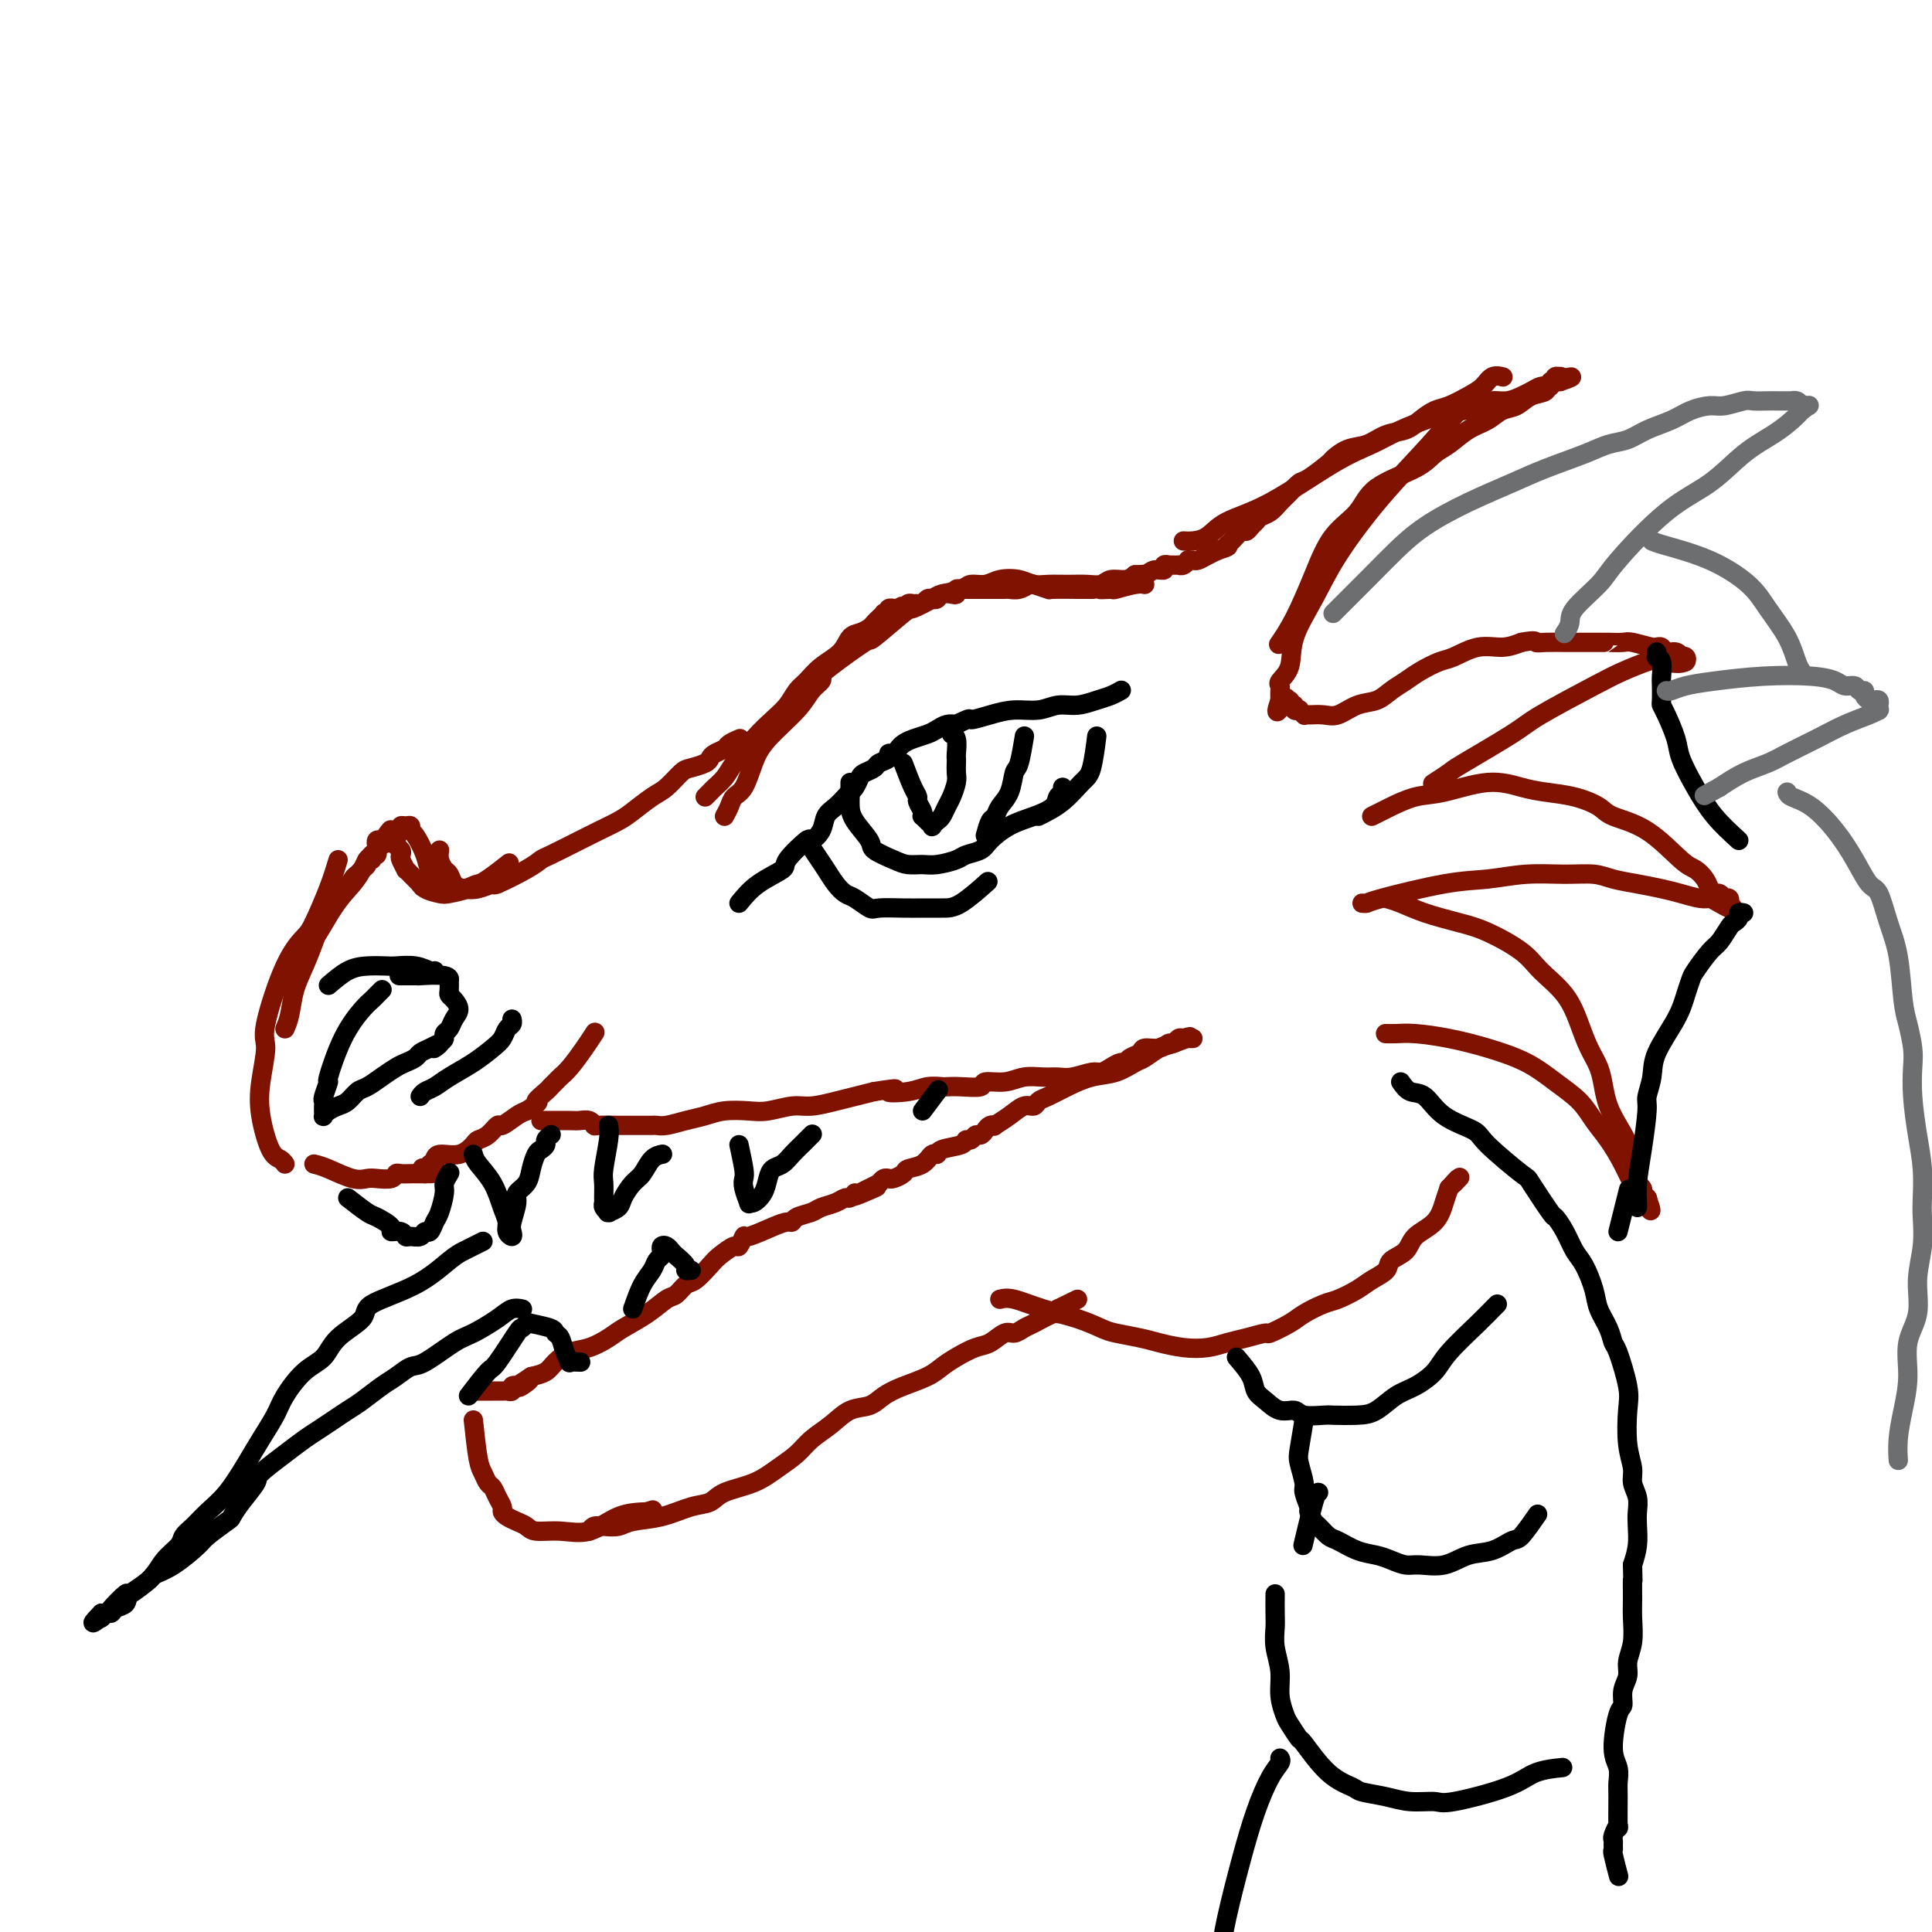 <svg viewBox='0 0 400 400' version='1.1' xmlns='http://www.w3.org/2000/svg' xmlns:xlink='http://www.w3.org/1999/xlink'><g fill='none' stroke='#7F1201' stroke-width='4' stroke-linecap='round' stroke-linejoin='round'><path d='M70,178c-0.543,1.810 -1.085,3.619 -2,6c-0.915,2.381 -2.202,5.333 -3,7c-0.798,1.667 -1.107,2.047 -2,3c-0.893,0.953 -2.370,2.478 -4,6c-1.630,3.522 -3.412,9.042 -4,12c-0.588,2.958 0.017,3.356 0,5c-0.017,1.644 -0.656,4.535 -1,7c-0.344,2.465 -0.393,4.503 0,7c0.393,2.497 1.229,5.453 2,7c0.771,1.547 1.477,1.686 2,2c0.523,0.314 0.864,0.804 1,1c0.136,0.196 0.068,0.098 0,0'/><path d='M59,213c0.355,-0.817 0.710,-1.635 1,-3c0.290,-1.365 0.513,-3.279 1,-5c0.487,-1.721 1.236,-3.251 2,-5c0.764,-1.749 1.542,-3.719 2,-5c0.458,-1.281 0.595,-1.873 1,-3c0.405,-1.127 1.078,-2.788 2,-4c0.922,-1.212 2.093,-1.974 3,-3c0.907,-1.026 1.548,-2.318 2,-3c0.452,-0.682 0.713,-0.756 1,-1c0.287,-0.244 0.599,-0.658 1,-1c0.401,-0.342 0.892,-0.613 1,-1c0.108,-0.387 -0.168,-0.888 0,-1c0.168,-0.112 0.781,0.167 1,0c0.219,-0.167 0.045,-0.781 0,-1c-0.045,-0.219 0.041,-0.044 0,0c-0.041,0.044 -0.207,-0.045 0,0c0.207,0.045 0.788,0.223 1,0c0.212,-0.223 0.056,-0.848 0,-1c-0.056,-0.152 -0.011,0.170 0,0c0.011,-0.170 -0.011,-0.830 0,-1c0.011,-0.170 0.054,0.150 0,0c-0.054,-0.150 -0.207,-0.771 0,-1c0.207,-0.229 0.773,-0.065 1,0c0.227,0.065 0.113,0.031 0,0c-0.113,-0.031 -0.226,-0.060 0,0c0.226,0.060 0.792,0.208 1,0c0.208,-0.208 0.060,-0.774 0,-1c-0.060,-0.226 -0.030,-0.113 0,0'/><path d='M80,173c1.795,-2.321 0.284,-0.623 0,0c-0.284,0.623 0.660,0.170 1,0c0.340,-0.170 0.076,-0.057 0,0c-0.076,0.057 0.036,0.057 0,0c-0.036,-0.057 -0.220,-0.170 0,0c0.220,0.170 0.842,0.621 1,1c0.158,0.379 -0.150,0.684 0,1c0.150,0.316 0.757,0.644 1,1c0.243,0.356 0.121,0.739 0,1c-0.121,0.261 -0.240,0.398 0,1c0.240,0.602 0.838,1.667 1,2c0.162,0.333 -0.111,-0.065 0,0c0.111,0.065 0.607,0.595 1,1c0.393,0.405 0.684,0.687 1,1c0.316,0.313 0.658,0.656 1,1'/><path d='M87,183c1.066,1.502 0.231,0.256 0,0c-0.231,-0.256 0.142,0.477 1,1c0.858,0.523 2.203,0.837 3,1c0.797,0.163 1.048,0.176 2,0c0.952,-0.176 2.606,-0.542 4,-1c1.394,-0.458 2.529,-1.008 4,-2c1.471,-0.992 3.277,-2.426 4,-3c0.723,-0.574 0.361,-0.287 0,0'/><path d='M60,203c-0.129,-0.361 -0.258,-0.721 0,-1c0.258,-0.279 0.902,-0.476 1,-1c0.098,-0.524 -0.349,-1.376 0,-2c0.349,-0.624 1.494,-1.022 3,-3c1.506,-1.978 3.373,-5.538 5,-8c1.627,-2.462 3.014,-3.825 4,-5c0.986,-1.175 1.573,-2.160 2,-3c0.427,-0.840 0.696,-1.534 1,-2c0.304,-0.466 0.645,-0.702 1,-1c0.355,-0.298 0.726,-0.657 1,-1c0.274,-0.343 0.451,-0.670 1,-1c0.549,-0.330 1.470,-0.662 2,-1c0.530,-0.338 0.668,-0.680 1,-1c0.332,-0.320 0.859,-0.618 1,-1c0.141,-0.382 -0.104,-0.848 0,-1c0.104,-0.152 0.557,0.010 1,0c0.443,-0.010 0.877,-0.193 1,0c0.123,0.193 -0.066,0.763 0,1c0.066,0.237 0.385,0.140 1,1c0.615,0.860 1.525,2.678 2,4c0.475,1.322 0.515,2.149 1,3c0.485,0.851 1.417,1.727 2,2c0.583,0.273 0.819,-0.057 1,0c0.181,0.057 0.306,0.500 1,1c0.694,0.500 1.956,1.058 3,1c1.044,-0.058 1.870,-0.731 3,-1c1.130,-0.269 2.565,-0.135 4,0'/><path d='M91,176c-0.088,0.635 -0.176,1.270 0,2c0.176,0.730 0.616,1.556 1,2c0.384,0.444 0.713,0.507 1,1c0.287,0.493 0.530,1.417 1,2c0.470,0.583 1.165,0.826 2,1c0.835,0.174 1.810,0.278 3,0c1.190,-0.278 2.594,-0.937 3,-1c0.406,-0.063 -0.187,0.471 1,0c1.187,-0.471 4.154,-1.946 6,-3c1.846,-1.054 2.570,-1.686 3,-2c0.430,-0.314 0.564,-0.310 2,-1c1.436,-0.690 4.173,-2.076 6,-3c1.827,-0.924 2.743,-1.387 4,-2c1.257,-0.613 2.855,-1.376 4,-2c1.145,-0.624 1.839,-1.109 3,-2c1.161,-0.891 2.791,-2.189 4,-3c1.209,-0.811 1.998,-1.134 3,-2c1.002,-0.866 2.218,-2.273 3,-3c0.782,-0.727 1.131,-0.772 2,-1c0.869,-0.228 2.259,-0.638 3,-1c0.741,-0.362 0.833,-0.675 1,-1c0.167,-0.325 0.409,-0.662 1,-1c0.591,-0.338 1.529,-0.678 2,-1c0.471,-0.322 0.473,-0.625 1,-1c0.527,-0.375 1.579,-0.821 2,-1c0.421,-0.179 0.210,-0.089 0,0'/><path d='M146,165c0.361,-0.355 0.721,-0.709 1,-1c0.279,-0.291 0.476,-0.518 1,-1c0.524,-0.482 1.376,-1.220 2,-2c0.624,-0.780 1.021,-1.602 2,-3c0.979,-1.398 2.541,-3.371 4,-5c1.459,-1.629 2.815,-2.915 4,-4c1.185,-1.085 2.198,-1.970 3,-3c0.802,-1.030 1.394,-2.206 2,-3c0.606,-0.794 1.226,-1.207 2,-2c0.774,-0.793 1.703,-1.967 3,-3c1.297,-1.033 2.964,-1.926 4,-3c1.036,-1.074 1.443,-2.329 2,-3c0.557,-0.671 1.263,-0.758 2,-1c0.737,-0.242 1.503,-0.639 2,-1c0.497,-0.361 0.725,-0.685 1,-1c0.275,-0.315 0.596,-0.619 1,-1c0.404,-0.381 0.892,-0.838 1,-1c0.108,-0.162 -0.163,-0.029 0,0c0.163,0.029 0.761,-0.045 1,0c0.239,0.045 0.119,0.208 0,0c-0.119,-0.208 -0.238,-0.788 0,-1c0.238,-0.212 0.833,-0.057 1,0c0.167,0.057 -0.095,0.016 0,0c0.095,-0.016 0.548,-0.008 1,0'/><path d='M186,126c1.487,-0.929 0.205,-0.253 0,0c-0.205,0.253 0.666,0.082 1,0c0.334,-0.082 0.131,-0.075 0,0c-0.131,0.075 -0.190,0.217 0,0c0.190,-0.217 0.628,-0.794 1,-1c0.372,-0.206 0.677,-0.041 1,0c0.323,0.041 0.664,-0.040 1,0c0.336,0.040 0.666,0.203 1,0c0.334,-0.203 0.670,-0.773 1,-1c0.330,-0.227 0.653,-0.112 1,0c0.347,0.112 0.719,0.223 1,0c0.281,-0.223 0.471,-0.778 1,-1c0.529,-0.222 1.398,-0.112 2,0c0.602,0.112 0.939,0.226 1,0c0.061,-0.226 -0.154,-0.793 0,-1c0.154,-0.207 0.675,-0.056 1,0c0.325,0.056 0.453,0.015 1,0c0.547,-0.015 1.512,-0.004 2,0c0.488,0.004 0.497,0.001 1,0c0.503,-0.001 1.499,0.001 2,0c0.501,-0.001 0.506,-0.004 1,0c0.494,0.004 1.478,0.014 2,0c0.522,-0.014 0.582,-0.053 1,0c0.418,0.053 1.193,0.196 2,0c0.807,-0.196 1.646,-0.732 2,-1c0.354,-0.268 0.223,-0.268 1,0c0.777,0.268 2.462,0.804 3,1c0.538,0.196 -0.072,0.053 1,0c1.072,-0.053 3.827,-0.014 5,0c1.173,0.014 0.764,0.004 1,0c0.236,-0.004 1.118,-0.002 2,0'/><path d='M226,122c6.521,-0.614 2.823,-0.151 2,0c-0.823,0.151 1.230,-0.012 2,0c0.770,0.012 0.258,0.199 1,0c0.742,-0.199 2.738,-0.784 4,-1c1.262,-0.216 1.789,-0.062 2,0c0.211,0.062 0.105,0.031 0,0'/><path d='M150,169c0.357,-0.647 0.714,-1.294 1,-2c0.286,-0.706 0.499,-1.473 1,-2c0.501,-0.527 1.288,-0.816 2,-2c0.712,-1.184 1.347,-3.262 2,-5c0.653,-1.738 1.324,-3.134 3,-5c1.676,-1.866 4.359,-4.201 6,-6c1.641,-1.799 2.241,-3.061 3,-4c0.759,-0.939 1.676,-1.553 2,-2c0.324,-0.447 0.056,-0.727 0,-1c-0.056,-0.273 0.100,-0.541 2,-2c1.900,-1.459 5.542,-4.111 7,-5c1.458,-0.889 0.730,-0.017 2,-1c1.270,-0.983 4.536,-3.821 6,-5c1.464,-1.179 1.126,-0.698 2,-1c0.874,-0.302 2.961,-1.386 4,-2c1.039,-0.614 1.029,-0.756 2,-1c0.971,-0.244 2.924,-0.588 4,-1c1.076,-0.412 1.274,-0.891 2,-1c0.726,-0.109 1.978,0.153 3,0c1.022,-0.153 1.813,-0.720 3,-1c1.187,-0.280 2.772,-0.271 4,0c1.228,0.271 2.101,0.806 3,1c0.899,0.194 1.825,0.048 3,0c1.175,-0.048 2.597,0.002 4,0c1.403,-0.002 2.785,-0.056 4,0c1.215,0.056 2.264,0.221 3,0c0.736,-0.221 1.160,-0.829 2,-1c0.840,-0.171 2.097,0.094 3,0c0.903,-0.094 1.451,-0.547 2,-1'/><path d='M235,119c4.521,-0.172 1.823,-0.102 1,0c-0.823,0.102 0.228,0.238 1,0c0.772,-0.238 1.263,-0.848 2,-1c0.737,-0.152 1.718,0.156 2,0c0.282,-0.156 -0.134,-0.774 0,-1c0.134,-0.226 0.820,-0.061 1,0c0.180,0.061 -0.144,0.016 0,0c0.144,-0.016 0.756,-0.005 1,0c0.244,0.005 0.121,0.002 0,0c-0.121,-0.002 -0.239,-0.004 0,0c0.239,0.004 0.834,0.015 1,0c0.166,-0.015 -0.096,-0.057 0,0c0.096,0.057 0.550,0.212 1,0c0.450,-0.212 0.897,-0.792 1,-1c0.103,-0.208 -0.138,-0.045 0,0c0.138,0.045 0.656,-0.029 1,0c0.344,0.029 0.516,0.162 1,0c0.484,-0.162 1.281,-0.618 2,-1c0.719,-0.382 1.359,-0.691 2,-1'/><path d='M252,114c3.051,-0.973 2.179,-0.905 2,-1c-0.179,-0.095 0.333,-0.354 1,-1c0.667,-0.646 1.487,-1.679 2,-2c0.513,-0.321 0.718,0.069 1,0c0.282,-0.069 0.642,-0.599 1,-1c0.358,-0.401 0.715,-0.673 1,-1c0.285,-0.327 0.500,-0.708 1,-1c0.500,-0.292 1.286,-0.496 2,-1c0.714,-0.504 1.355,-1.309 2,-2c0.645,-0.691 1.295,-1.269 2,-2c0.705,-0.731 1.465,-1.614 2,-2c0.535,-0.386 0.845,-0.273 2,-1c1.155,-0.727 3.155,-2.293 4,-3c0.845,-0.707 0.537,-0.556 1,-1c0.463,-0.444 1.698,-1.484 3,-2c1.302,-0.516 2.670,-0.509 4,-1c1.330,-0.491 2.624,-1.478 4,-2c1.376,-0.522 2.836,-0.577 4,-1c1.164,-0.423 2.031,-1.215 3,-2c0.969,-0.785 2.041,-1.563 3,-2c0.959,-0.437 1.805,-0.534 3,-1c1.195,-0.466 2.737,-1.302 4,-2c1.263,-0.698 2.246,-1.259 3,-2c0.754,-0.741 1.280,-1.661 2,-2c0.720,-0.339 1.634,-0.097 2,0c0.366,0.097 0.183,0.048 0,0'/><path d='M245,112c0.578,0.039 1.156,0.078 2,0c0.844,-0.078 1.953,-0.275 3,-1c1.047,-0.725 2.032,-1.980 4,-3c1.968,-1.020 4.919,-1.807 9,-4c4.081,-2.193 9.293,-5.792 13,-8c3.707,-2.208 5.908,-3.026 8,-4c2.092,-0.974 4.073,-2.106 6,-3c1.927,-0.894 3.800,-1.550 5,-2c1.200,-0.450 1.728,-0.694 3,-1c1.272,-0.306 3.289,-0.673 5,-1c1.711,-0.327 3.116,-0.612 4,-1c0.884,-0.388 1.249,-0.878 2,-1c0.751,-0.122 1.890,0.125 3,0c1.110,-0.125 2.191,-0.622 3,-1c0.809,-0.378 1.345,-0.636 2,-1c0.655,-0.364 1.428,-0.833 2,-1c0.572,-0.167 0.941,-0.031 1,0c0.059,0.031 -0.194,-0.043 0,0c0.194,0.043 0.836,0.204 1,0c0.164,-0.204 -0.148,-0.772 0,-1c0.148,-0.228 0.758,-0.114 1,0c0.242,0.114 0.117,0.230 0,0c-0.117,-0.230 -0.227,-0.804 0,-1c0.227,-0.196 0.792,-0.014 1,0c0.208,0.014 0.059,-0.139 0,0c-0.059,0.139 -0.030,0.569 0,1'/><path d='M323,79c4.961,-1.660 0.865,-0.811 -1,0c-1.865,0.811 -1.499,1.582 -2,2c-0.501,0.418 -1.869,0.481 -3,1c-1.131,0.519 -2.025,1.494 -3,2c-0.975,0.506 -2.032,0.544 -3,1c-0.968,0.456 -1.847,1.332 -3,2c-1.153,0.668 -2.581,1.128 -4,2c-1.419,0.872 -2.828,2.154 -4,3c-1.172,0.846 -2.105,1.255 -3,2c-0.895,0.745 -1.750,1.826 -4,3c-2.250,1.174 -5.893,2.441 -8,4c-2.107,1.559 -2.677,3.410 -4,5c-1.323,1.590 -3.399,2.921 -5,5c-1.601,2.079 -2.728,4.908 -4,8c-1.272,3.092 -2.689,6.448 -4,9c-1.311,2.552 -2.518,4.301 -3,5c-0.482,0.699 -0.241,0.350 0,0'/><path d='M306,81c-0.201,0.228 -0.402,0.456 -1,1c-0.598,0.544 -1.593,1.405 -3,3c-1.407,1.595 -3.225,3.923 -6,7c-2.775,3.077 -6.507,6.903 -10,11c-3.493,4.097 -6.747,8.463 -9,12c-2.253,3.537 -3.504,6.243 -5,9c-1.496,2.757 -3.238,5.565 -4,8c-0.762,2.435 -0.544,4.499 -1,6c-0.456,1.501 -1.586,2.440 -2,3c-0.414,0.560 -0.111,0.742 0,1c0.111,0.258 0.030,0.591 0,1c-0.030,0.409 -0.008,0.894 0,1c0.008,0.106 0.002,-0.168 0,0c-0.002,0.168 -0.001,0.776 0,1c0.001,0.224 0.000,0.064 0,0c-0.000,-0.064 -0.000,-0.032 0,0'/><path d='M265,145c-1.614,4.637 0.351,1.229 1,0c0.649,-1.229 -0.018,-0.278 0,0c0.018,0.278 0.722,-0.118 1,0c0.278,0.118 0.131,0.750 0,1c-0.131,0.250 -0.246,0.119 0,0c0.246,-0.119 0.855,-0.224 1,0c0.145,0.224 -0.172,0.778 0,1c0.172,0.222 0.832,0.112 1,0c0.168,-0.112 -0.156,-0.227 0,0c0.156,0.227 0.792,0.795 1,1c0.208,0.205 -0.013,0.048 0,0c0.013,-0.048 0.261,0.013 1,0c0.739,-0.013 1.968,-0.100 3,0c1.032,0.100 1.865,0.389 3,0c1.135,-0.389 2.571,-1.455 4,-2c1.429,-0.545 2.851,-0.570 4,-1c1.149,-0.430 2.024,-1.266 3,-2c0.976,-0.734 2.052,-1.367 3,-2c0.948,-0.633 1.768,-1.265 3,-2c1.232,-0.735 2.874,-1.573 4,-2c1.126,-0.427 1.735,-0.444 3,-1c1.265,-0.556 3.187,-1.650 5,-2c1.813,-0.350 3.518,0.043 5,0c1.482,-0.043 2.741,-0.521 4,-1'/><path d='M315,133c3.251,-0.619 2.878,-0.166 3,0c0.122,0.166 0.740,0.044 2,0c1.260,-0.044 3.164,-0.012 4,0c0.836,0.012 0.605,0.003 1,0c0.395,-0.003 1.416,-0.001 2,0c0.584,0.001 0.731,0.000 1,0c0.269,-0.000 0.659,-0.000 1,0c0.341,0.000 0.631,0.000 1,0c0.369,-0.000 0.817,0.000 1,0c0.183,-0.000 0.103,-0.000 0,0c-0.103,0.000 -0.227,0.000 0,0c0.227,-0.000 0.807,-0.001 1,0c0.193,0.001 -0.001,0.004 0,0c0.001,-0.004 0.197,-0.015 1,0c0.803,0.015 2.214,0.057 3,0c0.786,-0.057 0.946,-0.212 2,0c1.054,0.212 3.002,0.793 4,1c0.998,0.207 1.044,0.040 1,0c-0.044,-0.040 -0.180,0.045 0,0c0.180,-0.045 0.674,-0.222 1,0c0.326,0.222 0.483,0.843 1,1c0.517,0.157 1.393,-0.150 2,0c0.607,0.150 0.944,0.759 1,1c0.056,0.241 -0.171,0.116 0,0c0.171,-0.116 0.738,-0.224 1,0c0.262,0.224 0.218,0.778 0,1c-0.218,0.222 -0.609,0.111 -1,0'/><path d='M348,137c1.066,0.644 -2.271,0.256 -4,0c-1.729,-0.256 -1.852,-0.378 -3,0c-1.148,0.378 -3.320,1.257 -5,2c-1.680,0.743 -2.868,1.350 -6,3c-3.132,1.650 -8.209,4.345 -11,6c-2.791,1.655 -3.295,2.272 -6,4c-2.705,1.728 -7.612,4.566 -10,6c-2.388,1.434 -2.258,1.463 -3,2c-0.742,0.537 -2.355,1.582 -3,2c-0.645,0.418 -0.323,0.209 0,0'/><path d='M284,169c0.738,-0.367 1.476,-0.734 2,-1c0.524,-0.266 0.835,-0.433 2,-1c1.165,-0.567 3.184,-1.536 5,-2c1.816,-0.464 3.429,-0.423 6,-1c2.571,-0.577 6.100,-1.770 9,-2c2.900,-0.230 5.172,0.505 7,1c1.828,0.495 3.214,0.751 5,1c1.786,0.249 3.973,0.490 6,1c2.027,0.510 3.894,1.288 5,2c1.106,0.712 1.452,1.360 3,2c1.548,0.640 4.299,1.274 7,3c2.701,1.726 5.354,4.543 7,6c1.646,1.457 2.286,1.552 3,2c0.714,0.448 1.501,1.248 2,2c0.499,0.752 0.708,1.455 1,2c0.292,0.545 0.666,0.931 1,1c0.334,0.069 0.629,-0.179 1,0c0.371,0.179 0.817,0.784 1,1c0.183,0.216 0.102,0.044 0,0c-0.102,-0.044 -0.223,0.041 0,0c0.223,-0.041 0.792,-0.207 1,0c0.208,0.207 0.056,0.786 0,1c-0.056,0.214 -0.016,0.061 0,0c0.016,-0.061 0.008,-0.031 0,0'/><path d='M358,187c2.280,2.385 -0.521,0.846 -2,0c-1.479,-0.846 -1.637,-1.000 -2,-1c-0.363,0.000 -0.933,0.155 -2,0c-1.067,-0.155 -2.633,-0.620 -4,-1c-1.367,-0.380 -2.537,-0.676 -4,-1c-1.463,-0.324 -3.221,-0.676 -5,-1c-1.779,-0.324 -3.579,-0.619 -5,-1c-1.421,-0.381 -2.461,-0.847 -4,-1c-1.539,-0.153 -3.575,0.008 -6,0c-2.425,-0.008 -5.237,-0.184 -8,0c-2.763,0.184 -5.476,0.729 -8,1c-2.524,0.271 -4.859,0.269 -9,1c-4.141,0.731 -10.089,2.196 -13,3c-2.911,0.804 -2.784,0.947 -3,1c-0.216,0.053 -0.776,0.015 -1,0c-0.224,-0.015 -0.112,-0.008 0,0'/><path d='M287,186c-0.236,-0.066 -0.471,-0.133 0,0c0.471,0.133 1.649,0.464 3,1c1.351,0.536 2.877,1.275 5,2c2.123,0.725 4.844,1.434 7,2c2.156,0.566 3.746,0.989 6,2c2.254,1.011 5.170,2.608 7,4c1.830,1.392 2.574,2.577 4,4c1.426,1.423 3.534,3.083 5,5c1.466,1.917 2.290,4.091 3,6c0.710,1.909 1.306,3.553 2,5c0.694,1.447 1.486,2.698 2,4c0.514,1.302 0.750,2.655 1,4c0.250,1.345 0.515,2.683 1,4c0.485,1.317 1.192,2.615 2,4c0.808,1.385 1.718,2.858 2,4c0.282,1.142 -0.064,1.955 0,3c0.064,1.045 0.539,2.323 1,3c0.461,0.677 0.907,0.755 1,1c0.093,0.245 -0.167,0.658 0,1c0.167,0.342 0.763,0.614 1,1c0.237,0.386 0.116,0.888 0,1c-0.116,0.112 -0.227,-0.166 0,0c0.227,0.166 0.792,0.775 1,1c0.208,0.225 0.059,0.064 0,0c-0.059,-0.064 -0.030,-0.032 0,0'/><path d='M341,248c2.215,6.058 -0.747,0.204 -2,-2c-1.253,-2.204 -0.798,-0.756 -1,-1c-0.202,-0.244 -1.060,-2.178 -2,-4c-0.940,-1.822 -1.963,-3.530 -3,-5c-1.037,-1.470 -2.088,-2.701 -3,-4c-0.912,-1.299 -1.687,-2.666 -3,-4c-1.313,-1.334 -3.166,-2.634 -5,-4c-1.834,-1.366 -3.649,-2.797 -6,-4c-2.351,-1.203 -5.236,-2.179 -8,-3c-2.764,-0.821 -5.406,-1.488 -8,-2c-2.594,-0.512 -5.138,-0.869 -7,-1c-1.862,-0.131 -3.040,-0.035 -4,0c-0.960,0.035 -1.703,0.010 -2,0c-0.297,-0.010 -0.149,-0.005 0,0'/><path d='M65,241c0.783,0.197 1.565,0.393 3,1c1.435,0.607 3.522,1.623 5,2c1.478,0.377 2.345,0.115 3,0c0.655,-0.115 1.096,-0.083 2,0c0.904,0.083 2.271,0.219 3,0c0.729,-0.219 0.821,-0.791 1,-1c0.179,-0.209 0.444,-0.056 1,0c0.556,0.056 1.403,0.015 2,0c0.597,-0.015 0.945,-0.004 1,0c0.055,0.004 -0.182,0.001 0,0c0.182,-0.001 0.784,-0.000 1,0c0.216,0.000 0.048,0.000 0,0c-0.048,-0.000 0.026,-0.000 0,0c-0.026,0.000 -0.150,0.000 0,0c0.150,-0.000 0.575,-0.000 1,0'/><path d='M88,243c3.576,0.088 1.014,-0.693 0,-1c-1.014,-0.307 -0.482,-0.139 0,0c0.482,0.139 0.914,0.249 1,0c0.086,-0.249 -0.173,-0.855 0,-1c0.173,-0.145 0.776,0.173 1,0c0.224,-0.173 0.067,-0.838 0,-1c-0.067,-0.162 -0.044,0.177 0,0c0.044,-0.177 0.108,-0.872 1,-1c0.892,-0.128 2.610,0.312 4,0c1.390,-0.312 2.451,-1.374 3,-2c0.549,-0.626 0.588,-0.815 1,-1c0.412,-0.185 1.199,-0.364 2,-1c0.801,-0.636 1.617,-1.727 2,-2c0.383,-0.273 0.334,0.273 1,0c0.666,-0.273 2.047,-1.364 3,-2c0.953,-0.636 1.476,-0.818 2,-1'/><path d='M109,230c3.598,-2.360 2.091,-1.760 2,-2c-0.091,-0.240 1.232,-1.321 2,-2c0.768,-0.679 0.981,-0.957 1,-1c0.019,-0.043 -0.157,0.148 0,0c0.157,-0.148 0.648,-0.636 1,-1c0.352,-0.364 0.564,-0.606 1,-1c0.436,-0.394 1.096,-0.941 2,-2c0.904,-1.059 2.051,-2.631 3,-4c0.949,-1.369 1.700,-2.534 2,-3c0.300,-0.466 0.150,-0.233 0,0'/><path d='M112,232c2.362,-0.008 4.724,-0.016 6,0c1.276,0.016 1.465,0.057 2,0c0.535,-0.057 1.417,-0.211 2,0c0.583,0.211 0.866,0.789 1,1c0.134,0.211 0.120,0.057 1,0c0.880,-0.057 2.655,-0.015 4,0c1.345,0.015 2.260,0.005 3,0c0.740,-0.005 1.306,-0.004 2,0c0.694,0.004 1.515,0.012 2,0c0.485,-0.012 0.634,-0.046 1,0c0.366,0.046 0.947,0.170 2,0c1.053,-0.170 2.576,-0.633 4,-1c1.424,-0.367 2.747,-0.638 4,-1c1.253,-0.362 2.434,-0.814 4,-1c1.566,-0.186 3.517,-0.105 5,0c1.483,0.105 2.496,0.235 4,0c1.504,-0.235 3.497,-0.837 5,-1c1.503,-0.163 2.516,0.111 4,0c1.484,-0.111 3.438,-0.607 5,-1c1.562,-0.393 2.732,-0.684 4,-1c1.268,-0.316 2.634,-0.658 4,-1'/><path d='M181,226c7.141,-1.099 3.495,-0.347 3,0c-0.495,0.347 2.162,0.289 4,0c1.838,-0.289 2.858,-0.808 4,-1c1.142,-0.192 2.408,-0.055 3,0c0.592,0.055 0.510,0.030 1,0c0.490,-0.030 1.551,-0.064 3,0c1.449,0.064 3.287,0.228 4,0c0.713,-0.228 0.302,-0.846 1,-1c0.698,-0.154 2.506,0.156 4,0c1.494,-0.156 2.673,-0.778 4,-1c1.327,-0.222 2.803,-0.045 4,0c1.197,0.045 2.116,-0.043 3,0c0.884,0.043 1.732,0.218 3,0c1.268,-0.218 2.956,-0.828 4,-1c1.044,-0.172 1.444,0.094 2,0c0.556,-0.094 1.266,-0.550 2,-1c0.734,-0.450 1.490,-0.895 2,-1c0.510,-0.105 0.773,0.131 1,0c0.227,-0.131 0.418,-0.628 1,-1c0.582,-0.372 1.556,-0.621 2,-1c0.444,-0.379 0.357,-0.890 1,-1c0.643,-0.110 2.017,0.181 3,0c0.983,-0.181 1.574,-0.833 2,-1c0.426,-0.167 0.687,0.151 1,0c0.313,-0.151 0.677,-0.773 1,-1c0.323,-0.227 0.603,-0.061 1,0c0.397,0.061 0.911,0.016 1,0c0.089,-0.016 -0.245,-0.004 0,0c0.245,0.004 1.070,0.001 1,0c-0.070,-0.001 -1.035,-0.001 -2,0'/><path d='M245,215c3.244,-1.041 -0.147,0.355 -2,1c-1.853,0.645 -2.168,0.539 -3,1c-0.832,0.461 -2.182,1.488 -3,2c-0.818,0.512 -1.104,0.508 -2,1c-0.896,0.492 -2.401,1.479 -4,2c-1.599,0.521 -3.292,0.574 -5,1c-1.708,0.426 -3.430,1.223 -5,2c-1.570,0.777 -2.989,1.534 -4,2c-1.011,0.466 -1.613,0.640 -2,1c-0.387,0.360 -0.558,0.906 -1,1c-0.442,0.094 -1.155,-0.263 -2,0c-0.845,0.263 -1.823,1.145 -3,2c-1.177,0.855 -2.553,1.683 -3,2c-0.447,0.317 0.035,0.122 0,0c-0.035,-0.122 -0.586,-0.172 -1,0c-0.414,0.172 -0.689,0.567 -1,1c-0.311,0.433 -0.658,0.904 -1,1c-0.342,0.096 -0.680,-0.182 -1,0c-0.320,0.182 -0.621,0.823 -1,1c-0.379,0.177 -0.836,-0.112 -1,0c-0.164,0.112 -0.034,0.625 -1,1c-0.966,0.375 -3.026,0.611 -4,1c-0.974,0.389 -0.862,0.930 -1,1c-0.138,0.070 -0.527,-0.331 -1,0c-0.473,0.331 -1.030,1.395 -2,2c-0.970,0.605 -2.354,0.750 -3,1c-0.646,0.250 -0.554,0.606 -1,1c-0.446,0.394 -1.429,0.827 -2,1c-0.571,0.173 -0.731,0.085 -1,0c-0.269,-0.085 -0.648,-0.167 -1,0c-0.352,0.167 -0.676,0.584 -1,1'/><path d='M182,245c-9.803,4.802 -2.811,1.808 -1,1c1.811,-0.808 -1.558,0.571 -3,1c-1.442,0.429 -0.957,-0.092 -1,0c-0.043,0.092 -0.615,0.798 -1,1c-0.385,0.202 -0.583,-0.101 -1,0c-0.417,0.101 -1.054,0.605 -2,1c-0.946,0.395 -2.203,0.680 -3,1c-0.797,0.320 -1.134,0.676 -2,1c-0.866,0.324 -2.260,0.617 -3,1c-0.740,0.383 -0.824,0.857 -1,1c-0.176,0.143 -0.443,-0.045 -1,0c-0.557,0.045 -1.404,0.322 -3,1c-1.596,0.678 -3.940,1.757 -5,2c-1.060,0.243 -0.835,-0.351 -1,0c-0.165,0.351 -0.719,1.646 -1,2c-0.281,0.354 -0.288,-0.233 -1,0c-0.712,0.233 -2.131,1.285 -3,2c-0.869,0.715 -1.190,1.093 -2,2c-0.810,0.907 -2.108,2.343 -3,3c-0.892,0.657 -1.376,0.536 -2,1c-0.624,0.464 -1.387,1.513 -2,2c-0.613,0.487 -1.076,0.410 -2,1c-0.924,0.590 -2.309,1.845 -4,3c-1.691,1.155 -3.689,2.210 -5,3c-1.311,0.790 -1.936,1.315 -3,2c-1.064,0.685 -2.567,1.532 -4,2c-1.433,0.468 -2.797,0.559 -4,1c-1.203,0.441 -2.247,1.234 -3,2c-0.753,0.766 -1.215,1.505 -2,2c-0.785,0.495 -1.892,0.748 -3,1'/><path d='M110,285c-7.139,4.653 -2.486,1.787 -1,1c1.486,-0.787 -0.193,0.507 -1,1c-0.807,0.493 -0.740,0.185 -1,0c-0.260,-0.185 -0.847,-0.246 -1,0c-0.153,0.246 0.129,0.798 0,1c-0.129,0.202 -0.668,0.054 -1,0c-0.332,-0.054 -0.457,-0.015 -1,0c-0.543,0.015 -1.505,0.004 -2,0c-0.495,-0.004 -0.525,-0.001 -1,0c-0.475,0.001 -1.395,0.000 -2,0c-0.605,-0.000 -0.894,-0.000 -1,0c-0.106,0.000 -0.029,0.000 0,0c0.029,-0.000 0.008,-0.000 0,0c-0.008,0.000 -0.004,0.000 0,0'/><path d='M98,294c0.333,3.097 0.666,6.195 1,8c0.334,1.805 0.668,2.319 1,3c0.332,0.681 0.663,1.530 1,2c0.337,0.470 0.681,0.560 1,1c0.319,0.440 0.613,1.231 1,2c0.387,0.769 0.867,1.515 1,2c0.133,0.485 -0.080,0.708 0,1c0.080,0.292 0.452,0.652 1,1c0.548,0.348 1.271,0.685 2,1c0.729,0.315 1.463,0.610 2,1c0.537,0.390 0.876,0.875 2,1c1.124,0.125 3.033,-0.111 5,0c1.967,0.111 3.991,0.568 6,0c2.009,-0.568 4.003,-2.162 6,-3c1.997,-0.838 3.999,-0.919 6,-1'/><path d='M134,313c2.000,-0.667 1.000,-0.333 0,0'/><path d='M122,317c0.273,-0.416 0.546,-0.831 1,-1c0.454,-0.169 1.090,-0.091 2,0c0.910,0.091 2.096,0.194 3,0c0.904,-0.194 1.527,-0.685 3,-1c1.473,-0.315 3.797,-0.454 6,-1c2.203,-0.546 4.287,-1.500 6,-2c1.713,-0.500 3.057,-0.545 4,-1c0.943,-0.455 1.487,-1.318 3,-2c1.513,-0.682 3.997,-1.182 6,-2c2.003,-0.818 3.525,-1.953 5,-3c1.475,-1.047 2.902,-2.006 4,-3c1.098,-0.994 1.868,-2.024 3,-3c1.132,-0.976 2.626,-1.900 4,-3c1.374,-1.100 2.630,-2.378 4,-3c1.370,-0.622 2.856,-0.589 4,-1c1.144,-0.411 1.947,-1.264 3,-2c1.053,-0.736 2.358,-1.353 4,-2c1.642,-0.647 3.622,-1.324 5,-2c1.378,-0.676 2.155,-1.352 3,-2c0.845,-0.648 1.759,-1.269 3,-2c1.241,-0.731 2.808,-1.572 4,-2c1.192,-0.428 2.008,-0.442 3,-1c0.992,-0.558 2.161,-1.660 3,-2c0.839,-0.340 1.349,0.081 2,0c0.651,-0.081 1.442,-0.665 2,-1c0.558,-0.335 0.881,-0.420 2,-1c1.119,-0.580 3.032,-1.656 4,-2c0.968,-0.344 0.991,0.045 1,0c0.009,-0.045 0.005,-0.522 0,-1'/><path d='M219,271c7.167,-3.500 3.583,-1.750 0,0'/><path d='M207,269c0.764,-0.180 1.529,-0.361 3,0c1.471,0.361 3.650,1.263 6,2c2.350,0.737 4.872,1.311 7,2c2.128,0.689 3.863,1.495 5,2c1.137,0.505 1.675,0.711 3,1c1.325,0.289 3.435,0.663 5,1c1.565,0.337 2.584,0.638 4,1c1.416,0.362 3.228,0.786 5,1c1.772,0.214 3.505,0.217 5,0c1.495,-0.217 2.753,-0.652 4,-1c1.247,-0.348 2.482,-0.607 4,-1c1.518,-0.393 3.320,-0.921 4,-1c0.680,-0.079 0.239,0.292 1,0c0.761,-0.292 2.725,-1.247 4,-2c1.275,-0.753 1.863,-1.304 3,-2c1.137,-0.696 2.823,-1.537 4,-2c1.177,-0.463 1.843,-0.547 3,-1c1.157,-0.453 2.804,-1.275 4,-2c1.196,-0.725 1.943,-1.352 3,-2c1.057,-0.648 2.426,-1.316 3,-2c0.574,-0.684 0.353,-1.383 1,-2c0.647,-0.617 2.162,-1.151 3,-2c0.838,-0.849 0.998,-2.011 2,-3c1.002,-0.989 2.847,-1.805 4,-3c1.153,-1.195 1.615,-2.770 2,-4c0.385,-1.230 0.692,-2.115 1,-3'/><path d='M300,246c3.107,-3.417 1.375,-1.458 1,-1c-0.375,0.458 0.607,-0.583 1,-1c0.393,-0.417 0.196,-0.208 0,0'/></g>
<g fill='none' stroke='#000000' stroke-width='4' stroke-linecap='round' stroke-linejoin='round'><path d='M256,281c1.197,1.395 2.394,2.789 3,4c0.606,1.211 0.621,2.237 1,3c0.379,0.763 1.121,1.262 2,2c0.879,0.738 1.895,1.714 3,2c1.105,0.286 2.298,-0.119 3,0c0.702,0.119 0.914,0.763 2,1c1.086,0.237 3.045,0.068 4,0c0.955,-0.068 0.905,-0.034 2,0c1.095,0.034 3.337,0.067 5,0c1.663,-0.067 2.749,-0.234 4,-1c1.251,-0.766 2.667,-2.130 4,-3c1.333,-0.870 2.584,-1.245 4,-2c1.416,-0.755 2.996,-1.891 4,-3c1.004,-1.109 1.432,-2.192 3,-4c1.568,-1.808 4.276,-4.340 6,-6c1.724,-1.660 2.464,-2.447 3,-3c0.536,-0.553 0.867,-0.872 1,-1c0.133,-0.128 0.066,-0.064 0,0'/><path d='M270,294c-0.390,2.308 -0.780,4.615 -1,6c-0.220,1.385 -0.270,1.847 0,3c0.270,1.153 0.860,2.995 1,4c0.140,1.005 -0.171,1.171 0,2c0.171,0.829 0.823,2.320 1,3c0.177,0.680 -0.120,0.548 0,1c0.120,0.452 0.657,1.487 1,2c0.343,0.513 0.493,0.505 1,1c0.507,0.495 1.370,1.494 2,2c0.630,0.506 1.026,0.518 2,1c0.974,0.482 2.527,1.435 4,2c1.473,0.565 2.865,0.742 4,1c1.135,0.258 2.014,0.598 3,1c0.986,0.402 2.079,0.866 3,1c0.921,0.134 1.668,-0.063 3,0c1.332,0.063 3.247,0.385 5,0c1.753,-0.385 3.342,-1.477 5,-2c1.658,-0.523 3.383,-0.477 5,-1c1.617,-0.523 3.124,-1.614 4,-2c0.876,-0.386 1.120,-0.065 2,-1c0.880,-0.935 2.394,-3.124 3,-4c0.606,-0.876 0.303,-0.438 0,0'/><path d='M264,330c-0.009,1.440 -0.017,2.881 0,4c0.017,1.119 0.060,1.918 0,3c-0.060,1.082 -0.225,2.448 0,4c0.225,1.552 0.838,3.289 1,5c0.162,1.711 -0.128,3.395 0,5c0.128,1.605 0.675,3.129 1,4c0.325,0.871 0.427,1.088 1,2c0.573,0.912 1.617,2.521 2,3c0.383,0.479 0.103,-0.170 1,1c0.897,1.170 2.969,4.160 5,6c2.031,1.840 4.022,2.531 5,3c0.978,0.469 0.943,0.716 2,1c1.057,0.284 3.206,0.603 5,1c1.794,0.397 3.233,0.870 5,1c1.767,0.130 3.861,-0.084 5,0c1.139,0.084 1.322,0.467 4,0c2.678,-0.467 7.852,-1.785 11,-3c3.148,-1.215 4.271,-2.327 6,-3c1.729,-0.673 4.066,-0.907 5,-1c0.934,-0.093 0.467,-0.047 0,0'/><path d='M273,309c-0.200,-0.044 -0.400,-0.089 -1,2c-0.600,2.089 -1.600,6.311 -2,8c-0.400,1.689 -0.200,0.844 0,0'/><path d='M265,364c0.154,0.236 0.308,0.473 0,1c-0.308,0.527 -1.078,1.346 -2,3c-0.922,1.654 -1.995,4.143 -3,7c-1.005,2.857 -1.943,6.083 -3,10c-1.057,3.917 -2.232,8.524 -3,12c-0.768,3.476 -1.130,5.820 -1,8c0.130,2.180 0.751,4.194 1,5c0.249,0.806 0.124,0.403 0,0'/><path d='M290,224c0.581,0.832 1.161,1.664 2,2c0.839,0.336 1.935,0.175 3,1c1.065,0.825 2.099,2.636 4,4c1.901,1.364 4.667,2.283 6,3c1.333,0.717 1.231,1.234 3,3c1.769,1.766 5.408,4.782 7,6c1.592,1.218 1.136,0.637 2,2c0.864,1.363 3.046,4.670 4,6c0.954,1.330 0.679,0.684 1,1c0.321,0.316 1.237,1.595 2,3c0.763,1.405 1.374,2.935 2,4c0.626,1.065 1.267,1.666 2,3c0.733,1.334 1.557,3.403 2,5c0.443,1.597 0.504,2.724 1,4c0.496,1.276 1.425,2.701 2,4c0.575,1.299 0.794,2.471 1,3c0.206,0.529 0.399,0.413 1,2c0.601,1.587 1.610,4.875 2,7c0.390,2.125 0.161,3.086 0,5c-0.161,1.914 -0.253,4.781 0,7c0.253,2.219 0.852,3.790 1,5c0.148,1.210 -0.156,2.059 0,3c0.156,0.941 0.771,1.973 1,3c0.229,1.027 0.072,2.048 0,3c-0.072,0.952 -0.058,1.833 0,3c0.058,1.167 0.159,2.619 0,4c-0.159,1.381 -0.580,2.690 -1,4'/><path d='M338,324c0.153,6.208 0.037,3.227 0,3c-0.037,-0.227 0.005,2.298 0,4c-0.005,1.702 -0.058,2.580 0,4c0.058,1.420 0.226,3.383 0,5c-0.226,1.617 -0.848,2.890 -1,4c-0.152,1.110 0.165,2.058 0,3c-0.165,0.942 -0.811,1.879 -1,3c-0.189,1.121 0.079,2.426 0,3c-0.079,0.574 -0.504,0.418 -1,2c-0.496,1.582 -1.061,4.902 -1,7c0.061,2.098 0.749,2.973 1,4c0.251,1.027 0.063,2.205 0,3c-0.063,0.795 -0.003,1.207 0,3c0.003,1.793 -0.052,4.966 0,6c0.052,1.034 0.210,-0.073 0,0c-0.210,0.073 -0.789,1.326 -1,2c-0.211,0.674 -0.053,0.770 0,1c0.053,0.230 0.000,0.595 0,1c-0.000,0.405 0.051,0.851 0,1c-0.051,0.149 -0.206,0.002 0,1c0.206,0.998 0.773,3.142 1,4c0.227,0.858 0.113,0.429 0,0'/><path d='M335,255c0.833,-3.333 1.667,-6.667 2,-8c0.333,-1.333 0.167,-0.667 0,0'/><path d='M339,250c0.022,-0.122 0.043,-0.244 0,-1c-0.043,-0.756 -0.151,-2.148 0,-4c0.151,-1.852 0.563,-4.166 1,-7c0.437,-2.834 0.901,-6.189 1,-8c0.099,-1.811 -0.167,-2.077 0,-3c0.167,-0.923 0.766,-2.503 1,-4c0.234,-1.497 0.102,-2.913 1,-5c0.898,-2.087 2.825,-4.846 4,-7c1.175,-2.154 1.599,-3.702 2,-5c0.401,-1.298 0.780,-2.344 1,-3c0.220,-0.656 0.282,-0.921 1,-2c0.718,-1.079 2.091,-2.971 3,-4c0.909,-1.029 1.353,-1.194 2,-2c0.647,-0.806 1.498,-2.255 2,-3c0.502,-0.745 0.657,-0.788 1,-1c0.343,-0.212 0.876,-0.593 1,-1c0.124,-0.407 -0.159,-0.840 0,-1c0.159,-0.160 0.760,-0.046 1,0c0.240,0.046 0.120,0.023 0,0'/><path d='M360,174c-1.747,-1.593 -3.494,-3.186 -5,-5c-1.506,-1.814 -2.771,-3.848 -4,-6c-1.229,-2.152 -2.420,-4.420 -3,-6c-0.580,-1.580 -0.548,-2.472 -1,-4c-0.452,-1.528 -1.389,-3.693 -2,-5c-0.611,-1.307 -0.895,-1.758 -1,-2c-0.105,-0.242 -0.032,-0.275 0,-1c0.032,-0.725 0.023,-2.141 0,-3c-0.023,-0.859 -0.059,-1.162 0,-2c0.059,-0.838 0.212,-2.211 0,-3c-0.212,-0.789 -0.789,-0.995 -1,-1c-0.211,-0.005 -0.057,0.191 0,0c0.057,-0.191 0.016,-0.769 0,-1c-0.016,-0.231 -0.008,-0.116 0,0'/></g>
<g fill='none' stroke='#6D6E70' stroke-width='4' stroke-linecap='round' stroke-linejoin='round'><path d='M276,127c2.940,-2.933 5.881,-5.867 8,-8c2.119,-2.133 3.417,-3.466 5,-5c1.583,-1.534 3.452,-3.268 6,-5c2.548,-1.732 5.777,-3.462 9,-5c3.223,-1.538 6.441,-2.883 9,-4c2.559,-1.117 4.458,-2.004 7,-3c2.542,-0.996 5.726,-2.101 8,-3c2.274,-0.899 3.636,-1.592 5,-2c1.364,-0.408 2.729,-0.530 4,-1c1.271,-0.470 2.450,-1.288 4,-2c1.550,-0.712 3.473,-1.319 5,-2c1.527,-0.681 2.659,-1.436 4,-2c1.341,-0.564 2.891,-0.936 4,-1c1.109,-0.064 1.778,0.179 3,0c1.222,-0.179 2.997,-0.780 4,-1c1.003,-0.220 1.233,-0.059 2,0c0.767,0.059 2.070,0.016 3,0c0.930,-0.016 1.488,-0.004 2,0c0.512,0.004 0.977,0.000 1,0c0.023,-0.000 -0.397,0.003 0,0c0.397,-0.003 1.612,-0.011 2,0c0.388,0.011 -0.049,0.041 0,0c0.049,-0.041 0.586,-0.155 1,0c0.414,0.155 0.707,0.577 1,1'/><path d='M373,84c3.480,-0.137 0.679,0.021 0,0c-0.679,-0.021 0.764,-0.221 1,0c0.236,0.221 -0.735,0.864 -1,1c-0.265,0.136 0.176,-0.236 0,0c-0.176,0.236 -0.968,1.078 -2,2c-1.032,0.922 -2.304,1.923 -4,3c-1.696,1.077 -3.816,2.229 -6,4c-2.184,1.771 -4.432,4.162 -7,6c-2.568,1.838 -5.458,3.125 -9,6c-3.542,2.875 -7.737,7.338 -10,10c-2.263,2.662 -2.592,3.523 -4,5c-1.408,1.477 -3.893,3.571 -5,5c-1.107,1.429 -0.837,2.192 -1,3c-0.163,0.808 -0.761,1.659 -1,2c-0.239,0.341 -0.120,0.170 0,0'/><path d='M345,143c0.203,0.091 0.406,0.181 1,0c0.594,-0.181 1.581,-0.634 3,-1c1.419,-0.366 3.272,-0.644 6,-1c2.728,-0.356 6.331,-0.790 10,-1c3.669,-0.210 7.402,-0.196 10,0c2.598,0.196 4.059,0.574 5,1c0.941,0.426 1.362,0.902 2,1c0.638,0.098 1.495,-0.180 2,0c0.505,0.180 0.660,0.819 1,1c0.340,0.181 0.865,-0.096 1,0c0.135,0.096 -0.122,0.565 0,1c0.122,0.435 0.621,0.835 1,1c0.379,0.165 0.637,0.096 1,0c0.363,-0.096 0.829,-0.218 1,0c0.171,0.218 0.045,0.777 0,1c-0.045,0.223 -0.011,0.112 0,0c0.011,-0.112 -0.001,-0.224 0,0c0.001,0.224 0.014,0.783 0,1c-0.014,0.217 -0.056,0.091 0,0c0.056,-0.091 0.209,-0.148 0,0c-0.209,0.148 -0.781,0.501 -2,1c-1.219,0.499 -3.084,1.144 -5,2c-1.916,0.856 -3.884,1.923 -6,3c-2.116,1.077 -4.382,2.165 -6,3c-1.618,0.835 -2.590,1.417 -4,2c-1.410,0.583 -3.260,1.167 -5,2c-1.740,0.833 -3.370,1.917 -5,3'/><path d='M356,163c-5.500,3.000 -2.750,1.500 0,0'/><path d='M342,112c0.467,0.204 0.933,0.409 3,1c2.067,0.591 5.733,1.569 9,3c3.267,1.431 6.133,3.315 8,5c1.867,1.685 2.735,3.170 4,5c1.265,1.830 2.927,4.006 4,6c1.073,1.994 1.558,3.806 2,5c0.442,1.194 0.841,1.770 1,2c0.159,0.230 0.080,0.115 0,0'/><path d='M370,164c0.094,0.310 0.189,0.619 1,1c0.811,0.381 2.339,0.833 4,2c1.661,1.167 3.456,3.048 5,5c1.544,1.952 2.837,3.973 4,6c1.163,2.027 2.195,4.058 3,5c0.805,0.942 1.381,0.795 2,2c0.619,1.205 1.280,3.761 2,6c0.720,2.239 1.500,4.162 2,7c0.500,2.838 0.722,6.591 1,9c0.278,2.409 0.613,3.475 1,5c0.387,1.525 0.825,3.508 1,5c0.175,1.492 0.085,2.493 0,4c-0.085,1.507 -0.167,3.521 0,6c0.167,2.479 0.582,5.424 1,8c0.418,2.576 0.840,4.784 1,7c0.160,2.216 0.059,4.440 0,6c-0.059,1.560 -0.076,2.456 0,4c0.076,1.544 0.245,3.737 0,6c-0.245,2.263 -0.906,4.596 -1,7c-0.094,2.404 0.377,4.880 0,7c-0.377,2.120 -1.604,3.886 -2,6c-0.396,2.114 0.037,4.578 0,7c-0.037,2.422 -0.546,4.804 -1,7c-0.454,2.196 -0.853,4.207 -1,6c-0.147,1.793 -0.042,3.370 0,4c0.042,0.630 0.021,0.315 0,0'/></g>
<g fill='none' stroke='#000000' stroke-width='4' stroke-linecap='round' stroke-linejoin='round'><path d='M79,205c0.092,-0.091 0.184,-0.181 0,0c-0.184,0.181 -0.646,0.635 -1,1c-0.354,0.365 -0.602,0.641 -1,1c-0.398,0.359 -0.948,0.800 -2,2c-1.052,1.200 -2.608,3.158 -4,6c-1.392,2.842 -2.622,6.568 -3,8c-0.378,1.432 0.095,0.570 0,1c-0.095,0.430 -0.758,2.153 -1,3c-0.242,0.847 -0.065,0.819 0,1c0.065,0.181 0.017,0.571 0,1c-0.017,0.429 -0.002,0.897 0,1c0.002,0.103 -0.007,-0.158 0,0c0.007,0.158 0.032,0.734 0,1c-0.032,0.266 -0.122,0.222 0,0c0.122,-0.222 0.455,-0.622 1,-1c0.545,-0.378 1.304,-0.734 2,-1c0.696,-0.266 1.331,-0.442 2,-1c0.669,-0.558 1.372,-1.497 2,-2c0.628,-0.503 1.180,-0.568 2,-1c0.820,-0.432 1.907,-1.229 3,-2c1.093,-0.771 2.194,-1.516 3,-2c0.806,-0.484 1.319,-0.707 2,-1c0.681,-0.293 1.529,-0.656 2,-1c0.471,-0.344 0.563,-0.670 1,-1c0.437,-0.330 1.218,-0.665 2,-1'/><path d='M89,217c3.586,-1.963 1.553,-0.370 1,0c-0.553,0.370 0.376,-0.481 1,-1c0.624,-0.519 0.942,-0.705 1,-1c0.058,-0.295 -0.145,-0.699 0,-1c0.145,-0.301 0.638,-0.501 1,-1c0.362,-0.499 0.594,-1.298 1,-2c0.406,-0.702 0.984,-1.306 1,-2c0.016,-0.694 -0.532,-1.477 -1,-2c-0.468,-0.523 -0.856,-0.785 -1,-1c-0.144,-0.215 -0.043,-0.383 0,-1c0.043,-0.617 0.030,-1.682 0,-2c-0.030,-0.318 -0.075,0.111 0,0c0.075,-0.111 0.272,-0.762 -1,-1c-1.272,-0.238 -4.012,-0.064 -5,0c-0.988,0.064 -0.224,0.017 0,0c0.224,-0.017 -0.094,-0.005 -1,0c-0.906,0.005 -2.402,0.001 -3,0c-0.598,-0.001 -0.299,-0.001 0,0'/><path d='M68,204c1.350,-1.155 2.700,-2.311 4,-3c1.300,-0.689 2.551,-0.913 4,-1c1.449,-0.087 3.096,-0.037 4,0c0.904,0.037 1.065,0.063 2,0c0.935,-0.063 2.643,-0.213 4,0c1.357,0.213 2.364,0.789 3,1c0.636,0.211 0.902,0.057 1,0c0.098,-0.057 0.028,-0.016 0,0c-0.028,0.016 -0.014,0.008 0,0'/><path d='M87,227c0.254,-0.351 0.508,-0.703 1,-1c0.492,-0.297 1.221,-0.541 2,-1c0.779,-0.459 1.609,-1.135 3,-2c1.391,-0.865 3.343,-1.919 5,-3c1.657,-1.081 3.018,-2.188 4,-3c0.982,-0.812 1.583,-1.328 2,-2c0.417,-0.672 0.648,-1.500 1,-2c0.352,-0.500 0.826,-0.673 1,-1c0.174,-0.327 0.050,-0.808 0,-1c-0.050,-0.192 -0.025,-0.096 0,0'/><path d='M153,187c1.123,-1.378 2.247,-2.757 4,-4c1.753,-1.243 4.137,-2.352 5,-3c0.863,-0.648 0.205,-0.835 1,-2c0.795,-1.165 3.042,-3.309 4,-4c0.958,-0.691 0.628,0.071 1,0c0.372,-0.071 1.448,-0.975 2,-2c0.552,-1.025 0.582,-2.172 1,-3c0.418,-0.828 1.226,-1.339 2,-2c0.774,-0.661 1.516,-1.472 2,-2c0.484,-0.528 0.711,-0.771 1,-1c0.289,-0.229 0.639,-0.443 1,-1c0.361,-0.557 0.731,-1.458 1,-2c0.269,-0.542 0.435,-0.723 1,-1c0.565,-0.277 1.527,-0.648 2,-1c0.473,-0.352 0.455,-0.686 1,-1c0.545,-0.314 1.651,-0.609 2,-1c0.349,-0.391 -0.059,-0.878 0,-1c0.059,-0.122 0.586,0.122 1,0c0.414,-0.122 0.716,-0.610 1,-1c0.284,-0.390 0.551,-0.683 1,-1c0.449,-0.317 1.079,-0.660 2,-1c0.921,-0.340 2.134,-0.679 3,-1c0.866,-0.321 1.387,-0.625 2,-1c0.613,-0.375 1.318,-0.821 2,-1c0.682,-0.179 1.341,-0.089 2,0'/><path d='M198,150c3.439,-1.730 2.537,-1.056 3,-1c0.463,0.056 2.290,-0.506 4,-1c1.710,-0.494 3.304,-0.920 5,-1c1.696,-0.080 3.493,0.186 5,0c1.507,-0.186 2.723,-0.824 4,-1c1.277,-0.176 2.616,0.110 4,0c1.384,-0.110 2.814,-0.617 4,-1c1.186,-0.383 2.127,-0.642 3,-1c0.873,-0.358 1.678,-0.817 2,-1c0.322,-0.183 0.161,-0.092 0,0'/><path d='M176,162c-0.002,0.240 -0.003,0.481 0,1c0.003,0.519 0.012,1.318 0,2c-0.012,0.682 -0.043,1.247 0,2c0.043,0.753 0.160,1.694 1,3c0.840,1.306 2.402,2.977 3,4c0.598,1.023 0.231,1.399 1,2c0.769,0.601 2.675,1.426 4,2c1.325,0.574 2.069,0.897 3,1c0.931,0.103 2.049,-0.013 3,0c0.951,0.013 1.734,0.156 3,0c1.266,-0.156 3.016,-0.612 4,-1c0.984,-0.388 1.203,-0.709 2,-1c0.797,-0.291 2.172,-0.553 3,-1c0.828,-0.447 1.111,-1.079 2,-2c0.889,-0.921 2.386,-2.130 4,-3c1.614,-0.870 3.347,-1.400 5,-2c1.653,-0.600 3.228,-1.271 4,-2c0.772,-0.729 0.743,-1.515 1,-2c0.257,-0.485 0.800,-0.669 1,-1c0.200,-0.331 0.057,-0.809 0,-1c-0.057,-0.191 -0.029,-0.096 0,0'/><path d='M187,158c0.724,1.903 1.448,3.806 2,5c0.552,1.194 0.932,1.678 1,2c0.068,0.322 -0.175,0.481 0,1c0.175,0.519 0.769,1.396 1,2c0.231,0.604 0.100,0.933 0,1c-0.100,0.067 -0.167,-0.129 0,0c0.167,0.129 0.570,0.582 1,1c0.430,0.418 0.889,0.799 1,1c0.111,0.201 -0.125,0.221 0,0c0.125,-0.221 0.612,-0.682 1,-1c0.388,-0.318 0.678,-0.494 1,-1c0.322,-0.506 0.675,-1.344 1,-2c0.325,-0.656 0.623,-1.132 1,-2c0.377,-0.868 0.833,-2.128 1,-3c0.167,-0.872 0.046,-1.354 0,-2c-0.046,-0.646 -0.016,-1.455 0,-2c0.016,-0.545 0.018,-0.826 0,-1c-0.018,-0.174 -0.056,-0.243 0,-1c0.056,-0.757 0.207,-2.204 0,-3c-0.207,-0.796 -0.774,-0.942 -1,-1c-0.226,-0.058 -0.113,-0.029 0,0'/><path d='M167,174c0.666,1.004 1.332,2.008 2,3c0.668,0.992 1.338,1.972 2,3c0.662,1.028 1.315,2.104 2,3c0.685,0.896 1.400,1.613 2,2c0.600,0.387 1.083,0.443 2,1c0.917,0.557 2.268,1.613 3,2c0.732,0.387 0.843,0.104 2,0c1.157,-0.104 3.358,-0.029 5,0c1.642,0.029 2.725,0.010 4,0c1.275,-0.010 2.744,-0.013 4,0c1.256,0.013 2.300,0.042 4,-1c1.700,-1.042 4.057,-3.155 5,-4c0.943,-0.845 0.471,-0.423 0,0'/><path d='M204,173c0.325,-1.199 0.650,-2.399 1,-3c0.350,-0.601 0.723,-0.605 1,-1c0.277,-0.395 0.456,-1.182 1,-2c0.544,-0.818 1.452,-1.667 2,-3c0.548,-1.333 0.734,-3.151 1,-4c0.266,-0.849 0.610,-0.729 1,-2c0.390,-1.271 0.826,-3.935 1,-5c0.174,-1.065 0.087,-0.533 0,0'/><path d='M215,169c1.713,-0.857 3.426,-1.715 5,-3c1.574,-1.285 3.010,-2.999 4,-4c0.990,-1.001 1.533,-1.289 2,-3c0.467,-1.711 0.856,-4.845 1,-6c0.144,-1.155 0.041,-0.330 0,0c-0.041,0.330 -0.021,0.165 0,0'/><path d='M72,248c1.559,1.207 3.118,2.413 4,3c0.882,0.587 1.087,0.553 2,1c0.913,0.447 2.534,1.373 3,2c0.466,0.627 -0.222,0.954 0,1c0.222,0.046 1.355,-0.188 2,0c0.645,0.188 0.803,0.798 1,1c0.197,0.202 0.434,-0.005 1,0c0.566,0.005 1.461,0.222 2,0c0.539,-0.222 0.723,-0.882 1,-1c0.277,-0.118 0.648,0.306 1,0c0.352,-0.306 0.687,-1.343 1,-2c0.313,-0.657 0.606,-0.933 1,-2c0.394,-1.067 0.889,-2.925 1,-4c0.111,-1.075 -0.162,-1.366 0,-2c0.162,-0.634 0.761,-1.610 1,-2c0.239,-0.390 0.120,-0.195 0,0'/><path d='M98,239c0.135,0.523 0.270,1.047 1,2c0.730,0.953 2.056,2.337 3,4c0.944,1.663 1.507,3.606 2,5c0.493,1.394 0.916,2.240 1,3c0.084,0.760 -0.169,1.434 0,2c0.169,0.566 0.762,1.025 1,1c0.238,-0.025 0.123,-0.534 0,-1c-0.123,-0.466 -0.254,-0.890 0,-2c0.254,-1.110 0.894,-2.907 1,-4c0.106,-1.093 -0.323,-1.483 0,-2c0.323,-0.517 1.397,-1.161 2,-2c0.603,-0.839 0.735,-1.874 1,-3c0.265,-1.126 0.663,-2.344 1,-3c0.337,-0.656 0.612,-0.750 1,-1c0.388,-0.250 0.887,-0.655 1,-1c0.113,-0.345 -0.162,-0.631 0,-1c0.162,-0.369 0.761,-0.820 1,-1c0.239,-0.180 0.120,-0.090 0,0'/><path d='M126,233c0.113,0.657 0.227,1.314 0,3c-0.227,1.686 -0.794,4.402 -1,6c-0.206,1.598 -0.052,2.078 0,3c0.052,0.922 0.000,2.285 0,3c-0.000,0.715 0.051,0.781 0,1c-0.051,0.219 -0.203,0.592 0,1c0.203,0.408 0.760,0.851 1,1c0.240,0.149 0.161,0.006 0,0c-0.161,-0.006 -0.405,0.127 0,0c0.405,-0.127 1.459,-0.514 2,-1c0.541,-0.486 0.569,-1.073 1,-2c0.431,-0.927 1.265,-2.196 2,-3c0.735,-0.804 1.372,-1.143 2,-2c0.628,-0.857 1.246,-2.231 2,-3c0.754,-0.769 1.644,-0.934 2,-1c0.356,-0.066 0.178,-0.033 0,0'/><path d='M153,237c0.414,1.923 0.828,3.846 1,5c0.172,1.154 0.101,1.540 0,2c-0.101,0.460 -0.230,0.994 0,2c0.230,1.006 0.821,2.484 1,3c0.179,0.516 -0.055,0.068 0,0c0.055,-0.068 0.399,0.242 1,0c0.601,-0.242 1.459,-1.038 2,-2c0.541,-0.962 0.763,-2.092 1,-3c0.237,-0.908 0.488,-1.596 1,-2c0.512,-0.404 1.286,-0.525 2,-1c0.714,-0.475 1.367,-1.302 2,-2c0.633,-0.698 1.247,-1.265 2,-2c0.753,-0.735 1.644,-1.639 2,-2c0.356,-0.361 0.178,-0.181 0,0'/><path d='M191,230c1.250,-1.667 2.500,-3.333 3,-4c0.500,-0.667 0.250,-0.333 0,0'/><path d='M97,289c1.580,-2.063 3.159,-4.126 4,-5c0.841,-0.874 0.943,-0.561 2,-2c1.057,-1.439 3.068,-4.632 4,-6c0.932,-1.368 0.785,-0.913 1,-1c0.215,-0.087 0.793,-0.716 1,-1c0.207,-0.284 0.044,-0.225 1,0c0.956,0.225 3.031,0.614 4,1c0.969,0.386 0.832,0.769 1,1c0.168,0.231 0.641,0.311 1,1c0.359,0.689 0.605,1.989 1,3c0.395,1.011 0.941,1.735 1,2c0.059,0.265 -0.369,0.071 0,0c0.369,-0.071 1.534,-0.020 2,0c0.466,0.020 0.233,0.010 0,0'/><path d='M131,271c0.641,-1.828 1.282,-3.655 2,-5c0.718,-1.345 1.512,-2.206 2,-3c0.488,-0.794 0.670,-1.520 1,-2c0.330,-0.480 0.810,-0.714 1,-1c0.190,-0.286 0.091,-0.625 0,-1c-0.091,-0.375 -0.174,-0.788 0,-1c0.174,-0.212 0.606,-0.225 1,0c0.394,0.225 0.750,0.687 1,1c0.250,0.313 0.393,0.476 1,1c0.607,0.524 1.679,1.408 2,2c0.321,0.592 -0.110,0.891 0,1c0.110,0.109 0.760,0.029 1,0c0.240,-0.029 0.068,-0.008 0,0c-0.068,0.008 -0.034,0.004 0,0'/><path d='M100,257c-0.672,0.337 -1.344,0.674 -2,1c-0.656,0.326 -1.296,0.642 -2,1c-0.704,0.358 -1.473,0.759 -3,2c-1.527,1.241 -3.811,3.323 -7,5c-3.189,1.677 -7.283,2.950 -9,4c-1.717,1.050 -1.059,1.877 -2,3c-0.941,1.123 -3.483,2.543 -5,4c-1.517,1.457 -2.009,2.952 -3,4c-0.991,1.048 -2.480,1.650 -4,3c-1.520,1.350 -3.070,3.449 -4,5c-0.930,1.551 -1.239,2.554 -2,4c-0.761,1.446 -1.975,3.336 -3,5c-1.025,1.664 -1.861,3.103 -3,5c-1.139,1.897 -2.579,4.251 -4,6c-1.421,1.749 -2.821,2.893 -4,4c-1.179,1.107 -2.138,2.176 -3,3c-0.862,0.824 -1.629,1.403 -2,2c-0.371,0.597 -0.346,1.210 -1,2c-0.654,0.790 -1.986,1.755 -3,3c-1.014,1.245 -1.711,2.768 -3,4c-1.289,1.232 -3.171,2.171 -4,3c-0.829,0.829 -0.604,1.547 -1,2c-0.396,0.453 -1.413,0.641 -2,1c-0.587,0.359 -0.745,0.890 -1,1c-0.255,0.110 -0.607,-0.201 -1,0c-0.393,0.201 -0.827,0.915 -1,1c-0.173,0.085 -0.087,-0.457 0,-1'/><path d='M21,334c-3.807,3.876 -0.326,1.067 1,0c1.326,-1.067 0.496,-0.390 1,-1c0.504,-0.610 2.341,-2.507 3,-3c0.659,-0.493 0.138,0.418 1,0c0.862,-0.418 3.107,-2.165 4,-3c0.893,-0.835 0.436,-0.756 1,-1c0.564,-0.244 2.150,-0.809 4,-2c1.850,-1.191 3.964,-3.006 5,-4c1.036,-0.994 0.993,-1.166 2,-2c1.007,-0.834 3.064,-2.329 4,-3c0.936,-0.671 0.749,-0.518 1,-1c0.251,-0.482 0.938,-1.599 2,-3c1.062,-1.401 2.500,-3.085 3,-4c0.500,-0.915 0.062,-1.060 1,-2c0.938,-0.940 3.252,-2.675 5,-4c1.748,-1.325 2.932,-2.241 4,-3c1.068,-0.759 2.022,-1.362 3,-2c0.978,-0.638 1.980,-1.311 3,-2c1.020,-0.689 2.059,-1.393 3,-2c0.941,-0.607 1.785,-1.115 3,-2c1.215,-0.885 2.800,-2.146 4,-3c1.200,-0.854 2.013,-1.302 3,-2c0.987,-0.698 2.148,-1.646 3,-2c0.852,-0.354 1.397,-0.113 3,-1c1.603,-0.887 4.265,-2.903 6,-4c1.735,-1.097 2.542,-1.275 4,-2c1.458,-0.725 3.566,-1.999 5,-3c1.434,-1.001 2.194,-1.731 3,-2c0.806,-0.269 1.659,-0.077 2,0c0.341,0.077 0.171,0.038 0,0'/></g>
</svg>